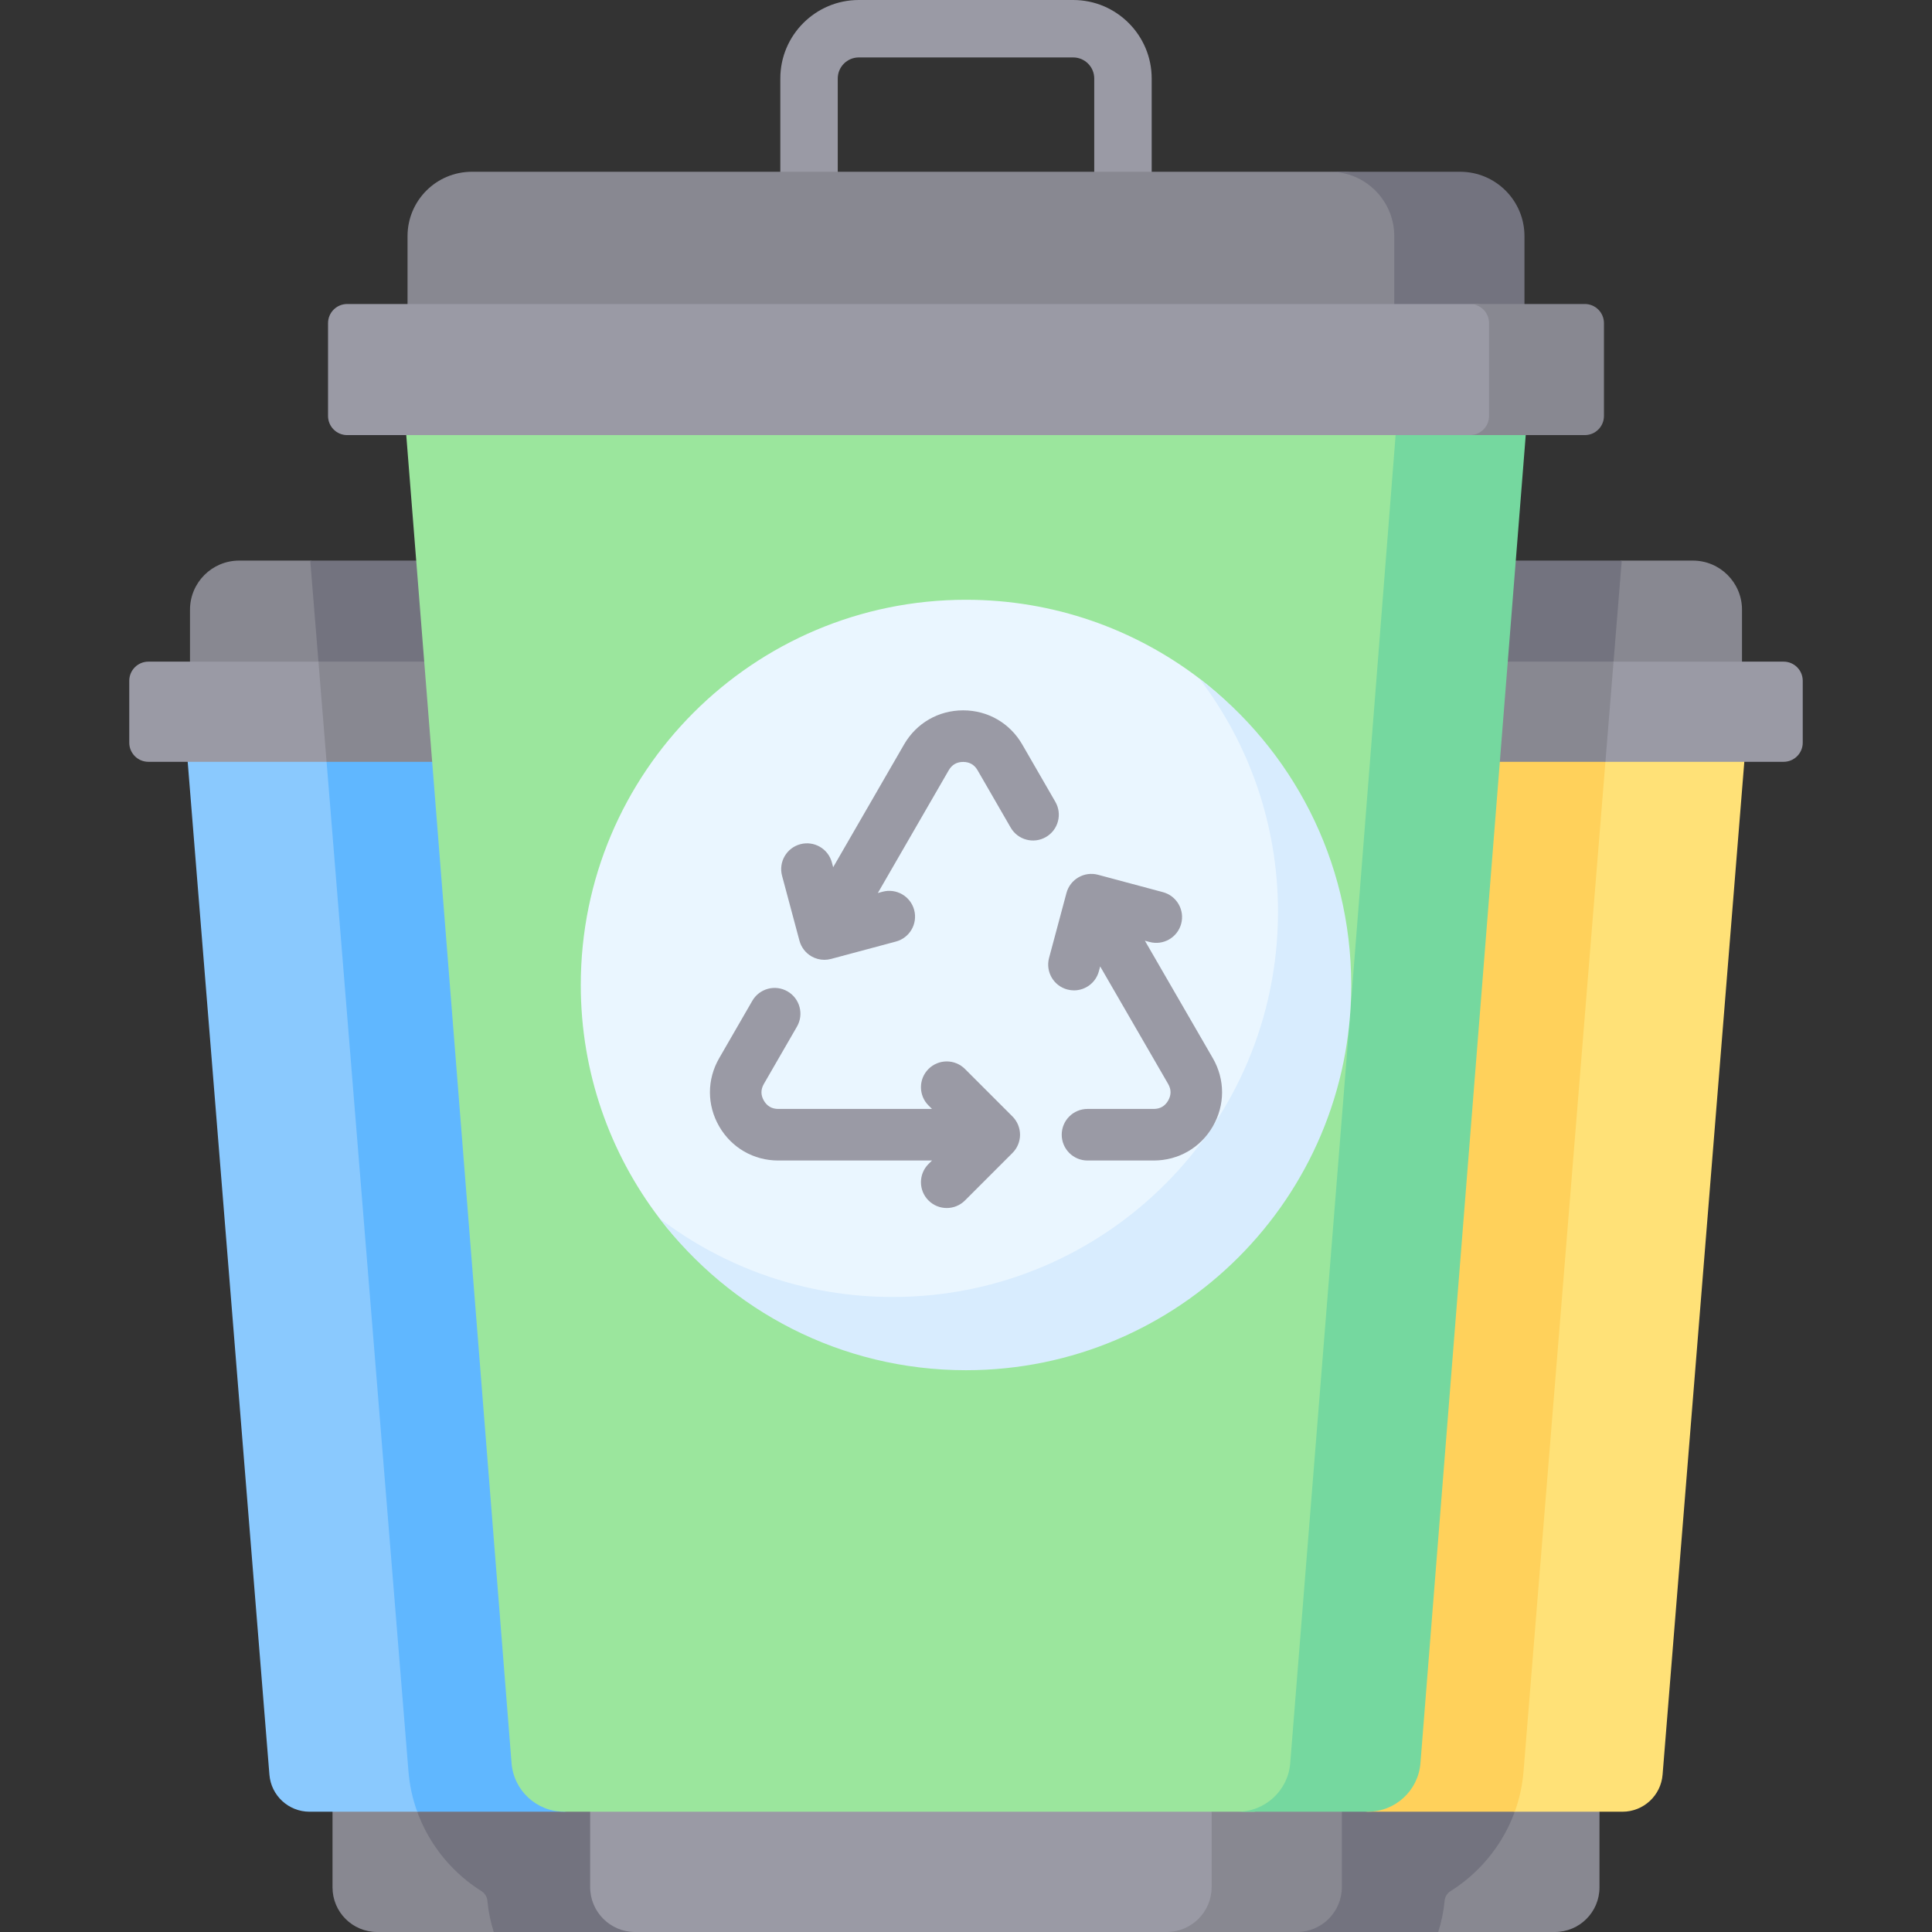 <svg id="Capa_1" enable-background="new 0 0 512 512" viewBox="0 0 512 512" xmlns="http://www.w3.org/2000/svg"><rect x="0" y="0" width="512" height="512" fill="#333333" stroke="none"/><g><g><path d="m235.485 188.613h226.165v-27.019c0-7.197-5.834-13.031-13.031-13.031h-18.837l-18.041 4.497-163.224-4.497c-7.197 0-13.031 5.834-13.031 13.031v27.019z" fill="#888891"/><path d="m239.674 501.968 141.477 10.032h30.912c6.527 0 11.818-5.291 11.818-11.818v-47.132h-196.025v37.101c0 6.526 5.291 11.817 11.818 11.817z" fill="#888891"/><path d="m403.751 469.387c-1.056 13.428-8.595 25.028-19.37 31.801-.88.553-1.447 1.499-1.543 2.534-.265 2.859-.843 5.628-1.688 8.279h-37.459l-104.018-7.245c-6.527 0-11.818-5.291-11.818-11.818v-39.887h177.191z" fill="#73737f"/><path d="m233.376 178.292 23.19 281.91c.436 5.541 5.074 9.824 10.646 9.824l95.162 3.582 39.054 6.516h28.528c5.572 0 10.21-4.282 10.646-9.834l23.23-287.907-36.728-.649z" fill="#ffe177"/><path d="m233.358 178.292 23.19 281.91c.436 5.541 5.074 9.824 10.646 9.824l95.306 10.098h38.928c1.238-3.4 2.032-6.992 2.327-10.737l23.332-287.654z" fill="#ffd15b"/><path d="m426.531 188.613h-191.046v-27.019c0-7.197 5.834-13.031 13.031-13.031h181.265z" fill="#73737f"/><path d="m224.463 201.887 187.054-6.371 13.938 6.371h47.216c2.802 0 5.074-2.272 5.074-5.074v-16.399c0-2.802-2.272-5.074-5.074-5.074h-45.062l-16.315 4.459-186.83-4.459c-2.802 0-5.074 2.272-5.074 5.074v16.399c-.001 2.802 2.27 5.074 5.073 5.074z" fill="#9a9aa5"/><path d="m425.454 201.887h-190.157l-1.942-23.6 12.07-2.949h182.183z" fill="#888891"/></g><g><path d="m276.515 188.613h-226.164v-27.019c0-7.197 5.834-13.031 13.031-13.031h18.837l18.041 4.497 163.224-4.497c7.197 0 13.031 5.834 13.031 13.031z" fill="#888891"/><path d="m272.326 501.968-141.477 10.032h-30.912c-6.527 0-11.818-5.291-11.818-11.818v-47.132h196.025v37.101c0 6.526-5.291 11.817-11.818 11.817z" fill="#888891"/><path d="m108.249 469.387c1.056 13.428 8.595 25.028 19.37 31.801.88.553 1.447 1.499 1.543 2.534.265 2.859.843 5.628 1.688 8.279h37.459l104.018-7.245c6.527 0 11.818-5.291 11.818-11.818v-39.887h-177.191z" fill="#73737f"/><path d="m278.624 178.292-23.19 281.91c-.436 5.541-5.074 9.824-10.646 9.824l-95.162 3.582-39.054 6.516h-28.528c-5.572 0-10.21-4.282-10.646-9.834l-23.23-287.907 36.728-.649z" fill="#8ac9fe"/><path d="m278.642 178.292-23.19 281.91c-.436 5.541-5.074 9.824-10.646 9.824l-95.306 10.097h-38.928c-1.238-3.4-2.032-6.992-2.327-10.737l-23.331-287.654z" fill="#60b7ff"/><path d="m85.469 188.613h191.047v-27.019c0-7.197-5.834-13.031-13.031-13.031h-181.266z" fill="#73737f"/><path d="m287.537 201.887-187.054-6.371-13.938 6.371h-47.216c-2.802 0-5.074-2.272-5.074-5.074v-16.399c0-2.802 2.272-5.074 5.074-5.074h45.062l16.315 4.459 186.83-4.459c2.802 0 5.074 2.272 5.074 5.074v16.399c.001 2.802-2.27 5.074-5.073 5.074z" fill="#9a9aa5"/><path d="m86.546 201.887h190.157l1.942-23.6-12.07-2.949h-182.183z" fill="#888891"/></g><g><g><path d="m297.597 72.028h-83.193c-4.204 0-7.611-3.407-7.611-7.611v-43.618c-.001-11.469 9.329-20.799 20.798-20.799h56.819c11.468 0 20.799 9.33 20.799 20.799v43.617c-.001 4.204-3.409 7.612-7.612 7.612zm-75.582-15.223h67.97v-36.006c0-3.074-2.501-5.576-5.576-5.576h-56.819c-3.074 0-5.576 2.501-5.576 5.576v36.006z" fill="#9a9aa5"/></g><path d="m343.046 510.031-30.837 1.969h-143.901c-6.58 0-11.914-5.334-11.914-11.914v-36.311h199.212l-2.37 30.837c0 6.58-3.61 15.419-10.19 15.419z" fill="#9a9aa5"/><path d="m321.097 463.775v36.311c0 6.58-5.334 11.914-11.914 11.914h34.509c6.58 0 11.914-5.334 11.914-11.914v-36.311z" fill="#888891"/><path d="m359.279 475.539-26.884 4.58h-182.896c-7.294 0-13.362-5.609-13.934-12.881l-30.401-383.452 293.969.638-25.921 378.234c-.571 7.272-6.639 12.881-13.933 12.881z" fill="#9be69d"/><path d="m403.999 92.39h-295.998v-29.816c0-9.419 7.636-17.055 17.055-17.055h231.62l28.156 2.627c9.419 0 14.301 5.776 14.301 15.195z" fill="#888891"/><path d="m372.277 84.423-14.542 185.145-15.81 197.669c-.572 7.272-6.64 12.881-13.934 12.881h34.509c7.294 0 13.362-5.609 13.934-12.881l30.351-382.814z" fill="#75d89f"/><path d="m386.944 45.519h-34.509c9.419 0 17.055 7.636 17.055 17.055v29.816h34.509v-29.816c0-9.419-7.636-17.055-17.055-17.055z" fill="#73737f"/><path d="m417.522 113.33-26.965 1.979h-298.548c-2.802 0-5.074-2.272-5.074-5.074v-24.597c0-2.802 2.272-5.074 5.074-5.074h299.562l24.163 3.86c2.802 0 5.074 2.272 5.074 5.074l1.788 18.758c0 2.802-2.271 5.074-5.074 5.074z" fill="#9a9aa5"/><path d="m419.991 80.563h-30.449c2.802 0 5.074 2.272 5.074 5.074v24.597c0 2.803-2.272 5.074-5.074 5.074h30.449c2.802 0 5.074-2.272 5.074-5.074v-24.596c0-2.803-2.272-5.075-5.074-5.075z" fill="#888891"/></g><path d="m353.236 261.033c0 56.382-40.855 98.207-97.236 98.207-33.138 0-62.586-11.91-81.236-36.376-13.081-17.16-20.852-38.587-20.852-61.83 0-56.382 45.706-102.088 102.088-102.088 23.243 0 44.67 7.77 61.83 20.852 24.466 18.649 35.406 48.097 35.406 81.235z" fill="#eaf6ff"/><path d="m317.83 179.797c13.081 17.16 20.852 38.588 20.852 61.831 0 56.382-45.706 102.088-102.088 102.088-23.243 0-44.671-7.771-61.831-20.852 18.65 24.466 48.098 40.257 81.236 40.257 56.382 0 102.088-45.706 102.088-102.088.001-33.138-15.791-62.586-40.257-81.236z" fill="#d8ecfe"/><g fill="#9a9aa5"><path d="m321.408 280.424-18-31.124 1.247.334c3.647.977 7.394-1.187 8.37-4.833.977-3.646-1.186-7.393-4.832-8.37l-17.201-4.608c-3.647-.977-7.394 1.187-8.37 4.833l-4.608 17.2c-.977 3.646 1.186 7.393 4.832 8.37.593.159 1.188.234 1.773.234 3.017 0 5.779-2.014 6.596-5.067l.343-1.28 18.015 31.149c.844 1.463.844 2.947-.003 4.413-.844 1.462-2.128 2.204-3.817 2.204h-17.553c-3.775 0-6.834 3.06-6.834 6.834s3.059 6.834 6.834 6.834h17.555c6.538 0 12.39-3.381 15.655-9.04 3.268-5.66 3.268-12.418-.002-18.083z"/><path d="m255.727 283.29c-2.67-2.669-6.996-2.669-9.665 0s-2.669 6.996 0 9.665l.925.925h-40.74c-1.689 0-2.974-.742-3.819-2.206-.845-1.463-.845-2.947-.001-4.41l8.777-15.202c1.887-3.268.767-7.448-2.501-9.335-3.268-1.888-7.448-.768-9.335 2.501l-8.777 15.202c-3.268 5.661-3.268 12.419.001 18.078 3.268 5.66 9.121 9.039 15.656 9.039h40.74l-.925.925c-2.67 2.669-2.67 6.996-.001 9.665 1.335 1.335 3.083 2.002 4.833 2.002 1.749 0 3.498-.667 4.832-2.002l12.591-12.591c1.282-1.281 2.002-3.02 2.002-4.832 0-1.813-.72-3.551-2.001-4.832z"/><path d="m279.678 212.49-8.776-15.202c-3.268-5.659-9.122-9.039-15.658-9.039s-12.388 3.379-15.655 9.039l-18.793 32.537-.339-1.267c-.976-3.646-4.722-5.807-8.37-4.833-3.646.977-5.809 4.724-4.832 8.37l4.608 17.2c.469 1.751 1.614 3.243 3.184 4.15 1.048.605 2.227.916 3.417.916.593 0 1.187-.077 1.769-.233l17.2-4.609c3.646-.977 5.809-4.725 4.832-8.37-.976-3.646-4.724-5.806-8.37-4.832l-1.26.338 18.79-32.532c.845-1.463 2.129-2.205 3.819-2.205 1.691 0 2.977.742 3.821 2.205l8.776 15.202c1.886 3.269 6.069 4.389 9.335 2.501 3.269-1.887 4.389-6.067 2.502-9.336z"/></g></g><g/><g/><g/><g/><g/><g/><g/><g/><g/><g/><g/><g/><g/><g/><g/></svg>